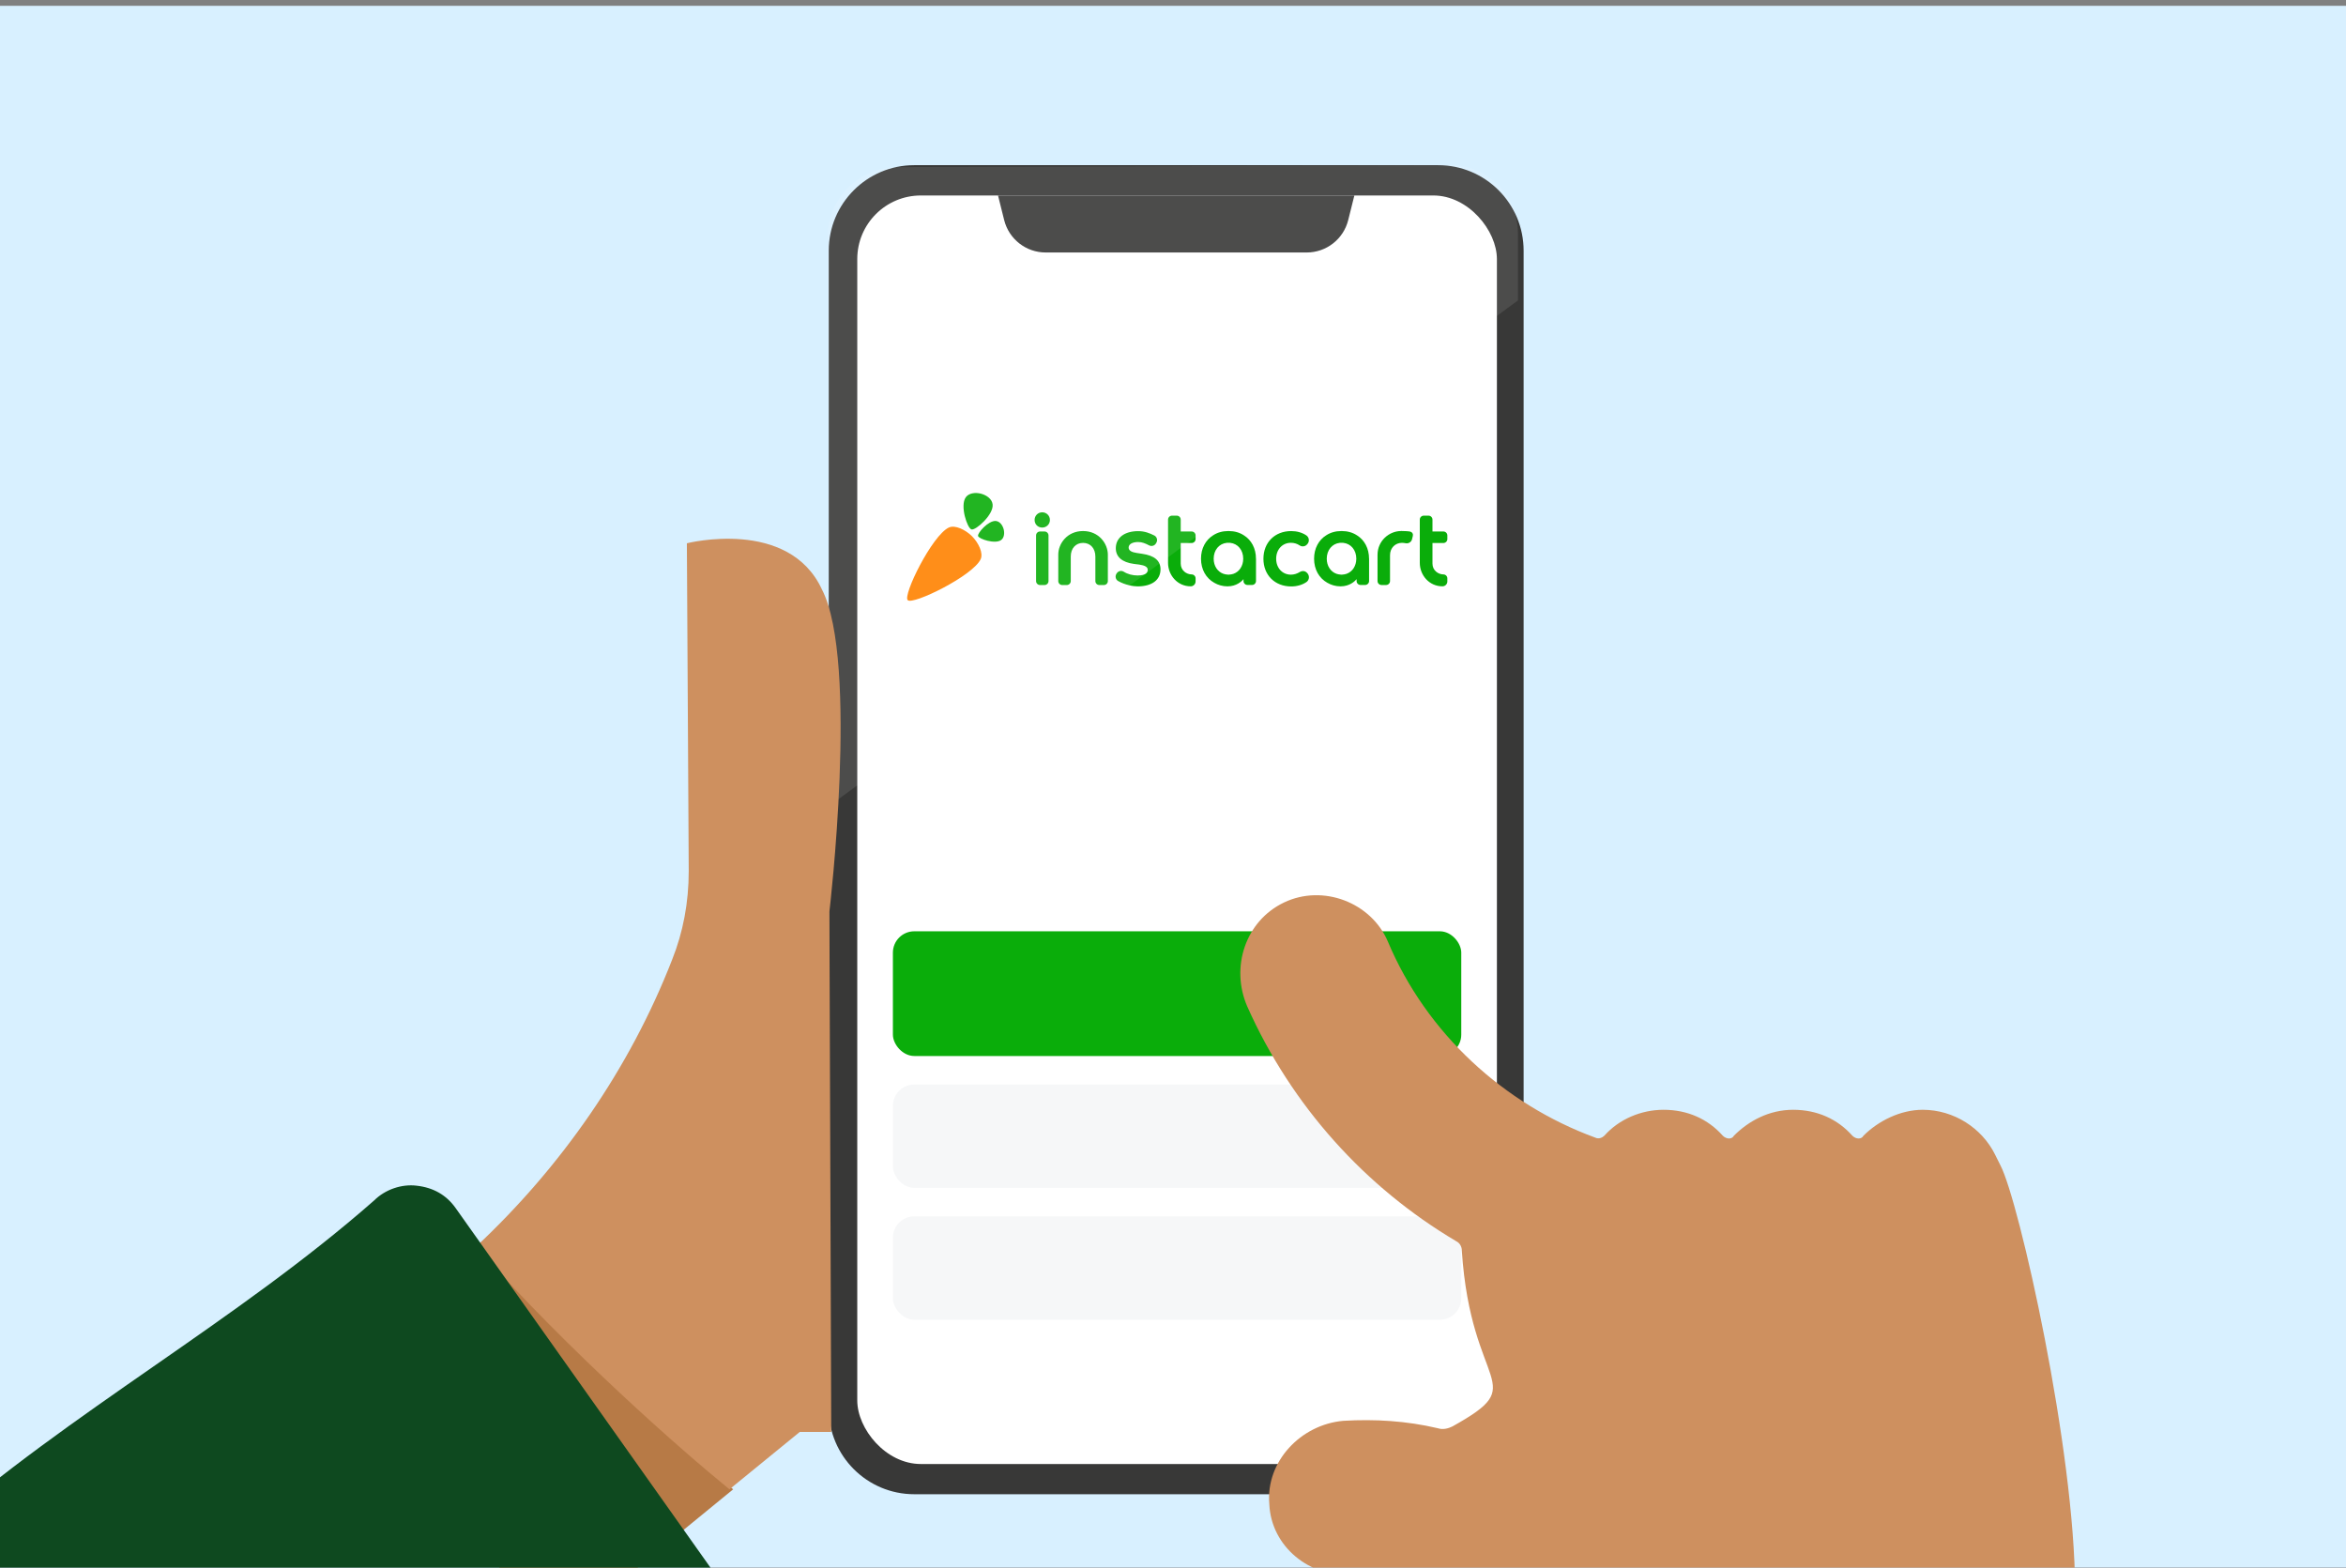 <svg width="368" height="246" viewBox="0 0 368 246" fill="none" xmlns="http://www.w3.org/2000/svg">
<rect x="0" y="0" width="368" height="246" fill="#808080" stroke="none"/>
<g clip-path="url(#clip0_2187_45028)">
<rect width="368" height="245" transform="translate(0 0.912)" fill="#D8F0FF"/>
<path d="M130 39.328C130 31.918 136.006 25.912 143.415 25.912H225.585C232.994 25.912 239 31.918 239 39.328V220.983C239 228.393 232.994 234.399 225.585 234.399H143.415C136.006 234.399 130 228.393 130 220.983V39.328Z" fill="#383837"/>
<g clip-path="url(#clip1_2187_45028)">
<rect width="104.808" height="202.908" transform="translate(132.236 28.148)" fill="white"/>
<rect x="136.709" y="64.761" width="95.864" height="42.104" rx="6.708" fill="white"/>
<g clip-path="url(#clip2_2187_45028)">
<path d="M152.465 84.112C153.472 85.119 154.292 86.762 153.82 87.74C152.563 90.357 143.185 94.944 142.39 94.147C141.594 93.355 146.2 84.009 148.827 82.757C149.804 82.292 151.459 83.109 152.465 84.112C152.465 84.107 152.465 84.112 152.465 84.112Z" fill="#FF8200"/>
<path d="M157.434 83.011C157.434 83.006 157.434 83.006 157.434 83.011C157.272 82.409 156.855 81.803 156.231 81.73C155.092 81.598 153.295 83.603 153.423 84.082C153.55 84.556 156.089 85.397 157.036 84.718C157.527 84.366 157.596 83.612 157.434 83.011ZM153.904 77.45C154.748 77.68 155.608 78.257 155.706 79.128C155.892 80.717 153.069 83.226 152.397 83.05C151.724 82.869 150.546 79.328 151.498 78.003C151.994 77.318 153.059 77.221 153.904 77.45C153.904 77.446 153.904 77.446 153.904 77.45Z" fill="#0AAD0A"/>
<path d="M179.142 86.869L178.303 86.742C177.502 86.625 177.041 86.366 177.041 85.896C177.041 85.358 177.645 85.026 178.534 85.026C179.162 85.026 179.678 85.26 180.169 85.51L180.267 85.559C180.38 85.617 180.502 85.647 180.63 85.647C180.92 85.647 181.19 85.49 181.332 85.236L181.401 85.114C181.509 84.918 181.534 84.693 181.465 84.478C181.396 84.263 181.254 84.091 181.052 83.994C180.335 83.637 179.56 83.319 178.538 83.319C176.403 83.319 175.028 84.346 175.028 85.999C175.028 87.353 176.005 88.204 177.861 88.459L178.705 88.566C179.599 88.694 180.036 88.953 180.036 89.373C180.036 89.76 179.825 90.273 178.44 90.273C177.674 90.273 176.903 90.082 176.27 89.681C176.142 89.603 176 89.559 175.853 89.559C175.578 89.559 175.313 89.706 175.17 89.941L175.121 90.019C175.003 90.21 174.969 90.439 175.023 90.654C175.077 90.87 175.214 91.046 175.406 91.153C176.506 91.77 177.773 91.985 178.435 91.985C180.66 91.985 182.039 91.012 182.039 89.305C182.039 87.926 181.062 87.143 179.142 86.869Z" fill="#0AAD0A"/>
<path d="M205.082 89.926L205.018 89.857C204.856 89.677 204.625 89.579 204.385 89.579C204.223 89.579 204.061 89.623 203.923 89.711C203.472 89.999 202.976 90.146 202.49 90.146C201.154 90.146 200.182 89.094 200.182 87.647C200.182 86.199 201.154 85.148 202.49 85.148C203.005 85.148 203.462 85.285 203.894 85.573C204.228 85.793 204.709 85.74 204.984 85.446L205.057 85.373C205.244 85.172 205.337 84.903 205.303 84.629C205.274 84.361 205.126 84.121 204.9 83.974C204.242 83.539 203.427 83.309 202.544 83.309C199.976 83.309 198.184 85.094 198.184 87.652C198.184 90.21 199.976 91.995 202.544 91.995C203.432 91.995 204.252 91.76 204.915 91.32C205.136 91.173 205.283 90.933 205.318 90.669C205.347 90.391 205.259 90.121 205.082 89.926Z" fill="#0AAD0A"/>
<path d="M163.484 80.365C162.816 80.365 162.291 80.893 162.291 81.568C162.291 82.243 162.802 82.757 163.484 82.757C164.162 82.757 164.692 82.233 164.692 81.568C164.692 80.893 164.162 80.365 163.484 80.365Z" fill="#0AAD0A"/>
<path d="M163.847 83.373H163.145C162.801 83.373 162.521 83.651 162.521 83.994V91.153C162.521 91.496 162.801 91.774 163.145 91.774H163.847C164.191 91.774 164.471 91.496 164.471 91.153V83.994C164.466 83.651 164.191 83.373 163.847 83.373Z" fill="#0AAD0A"/>
<path d="M186.92 85.183C187.264 85.183 187.543 84.904 187.543 84.561V83.994C187.543 83.652 187.264 83.373 186.92 83.373H185.211V81.51C185.211 81.167 184.931 80.889 184.588 80.889H183.846C183.503 80.889 183.223 81.167 183.223 81.51V88.293C183.223 90.244 184.71 91.975 186.773 91.975C186.979 91.975 187.17 91.897 187.318 91.75C187.465 91.604 187.543 91.413 187.543 91.208V90.728C187.543 90.381 187.259 90.107 186.915 90.107C186.124 90.102 185.211 89.491 185.211 88.41V85.183H186.92Z" fill="#0AAD0A"/>
<path d="M169.888 83.304C167.393 83.304 166.004 85.29 166.004 86.992V91.153C166.004 91.496 166.284 91.775 166.627 91.775H167.339C167.683 91.775 167.963 91.496 167.963 91.153V87.305C167.963 86.013 168.749 85.163 169.893 85.163C171.037 85.163 171.822 86.018 171.822 87.305V91.153C171.822 91.496 172.102 91.775 172.446 91.775H173.158C173.501 91.775 173.781 91.496 173.781 91.153V86.992C173.771 85.29 172.382 83.304 169.888 83.304Z" fill="#0AAD0A"/>
<path d="M221.559 83.642C221.475 83.51 221.347 83.422 221.195 83.387C220.925 83.329 220.248 83.299 219.894 83.299C219.865 83.299 219.83 83.299 219.801 83.299C217.871 83.299 216.084 84.869 216.084 87.031V87.036V87.075V91.148C216.084 91.491 216.364 91.77 216.708 91.77H217.419C217.763 91.77 218.043 91.491 218.043 91.148V87.099C218.043 85.921 218.888 85.153 219.919 85.153C220.11 85.158 220.311 85.177 220.508 85.216C220.562 85.226 220.616 85.231 220.67 85.231C221.063 85.231 221.406 84.962 221.5 84.576C221.549 84.365 221.588 84.209 221.622 84.067C221.657 83.925 221.642 83.774 221.559 83.642Z" fill="#0AAD0A"/>
<path d="M226.41 85.183C226.754 85.183 227.034 84.904 227.034 84.561V83.994C227.034 83.652 226.754 83.373 226.41 83.373H224.701V81.51C224.701 81.167 224.422 80.889 224.078 80.889H223.336C222.993 80.889 222.713 81.167 222.713 81.51V88.293C222.713 90.244 224.201 91.975 226.263 91.975C226.469 91.975 226.66 91.897 226.808 91.75C226.955 91.604 227.034 91.413 227.034 91.208V90.728C227.034 90.381 226.749 90.107 226.405 90.107C225.615 90.102 224.701 89.491 224.701 88.41V85.183H226.41Z" fill="#0AAD0A"/>
<path d="M214.753 87.642C214.753 86.018 214.031 84.708 212.848 83.969C212.848 83.969 212.848 83.969 212.843 83.969C212.185 83.534 211.37 83.304 210.486 83.304C210.471 83.304 210.457 83.304 210.442 83.304C210.427 83.304 210.412 83.304 210.398 83.304C209.514 83.304 208.699 83.534 208.041 83.969C208.041 83.969 208.041 83.969 208.036 83.969C206.853 84.713 206.131 86.023 206.131 87.642C206.131 89.344 206.926 90.699 208.208 91.418C208.807 91.77 209.519 91.98 210.285 91.98C211.684 91.98 212.529 91.192 212.799 90.845V91.144C212.799 91.486 213.078 91.765 213.422 91.765H214.134C214.478 91.765 214.758 91.486 214.758 91.144V87.642H214.753ZM211.222 90.014C210.997 90.087 210.761 90.131 210.53 90.141C210.515 90.141 210.496 90.141 210.481 90.141C210.466 90.141 210.452 90.141 210.437 90.141C210.422 90.141 210.407 90.141 210.393 90.141C210.378 90.141 210.358 90.141 210.344 90.141C210.113 90.131 209.882 90.087 209.651 90.014C208.733 89.691 208.119 88.791 208.119 87.642C208.119 86.287 208.969 85.275 210.177 85.153C210.182 85.153 210.191 85.153 210.196 85.153C210.226 85.148 210.25 85.148 210.28 85.148C210.294 85.148 210.309 85.148 210.329 85.148C210.353 85.148 210.383 85.148 210.407 85.148C210.417 85.148 210.427 85.148 210.437 85.148C210.447 85.148 210.457 85.148 210.466 85.148C210.491 85.148 210.52 85.148 210.545 85.148C210.56 85.148 210.574 85.148 210.594 85.148C210.623 85.148 210.648 85.153 210.677 85.153C210.682 85.153 210.692 85.153 210.697 85.153C211.905 85.275 212.754 86.282 212.754 87.642C212.749 88.791 212.141 89.691 211.222 90.014Z" fill="#0AAD0A"/>
<path d="M197.014 87.642C197.014 86.018 196.293 84.708 195.109 83.969C195.109 83.969 195.109 83.969 195.104 83.969C194.447 83.534 193.631 83.304 192.748 83.304C192.733 83.304 192.718 83.304 192.704 83.304C192.689 83.304 192.674 83.304 192.659 83.304C191.776 83.304 190.96 83.534 190.303 83.969C190.303 83.969 190.303 83.969 190.298 83.969C189.114 84.713 188.393 86.023 188.393 87.642C188.393 89.344 189.188 90.699 190.469 91.418C191.068 91.77 191.78 91.98 192.546 91.98C193.946 91.98 194.79 91.192 195.06 90.845V91.144C195.06 91.486 195.34 91.765 195.684 91.765H196.396C196.739 91.765 197.019 91.486 197.019 91.144V87.642H197.014ZM193.484 90.014C193.258 90.087 193.023 90.131 192.792 90.141C192.777 90.141 192.758 90.141 192.743 90.141C192.728 90.141 192.713 90.141 192.699 90.141C192.684 90.141 192.669 90.141 192.654 90.141C192.64 90.141 192.62 90.141 192.605 90.141C192.375 90.131 192.144 90.087 191.913 90.014C190.995 89.691 190.381 88.791 190.381 87.642C190.381 86.287 191.231 85.275 192.438 85.153C192.443 85.153 192.453 85.153 192.458 85.153C192.487 85.148 192.512 85.148 192.541 85.148C192.556 85.148 192.571 85.148 192.591 85.148C192.615 85.148 192.645 85.148 192.669 85.148C192.679 85.148 192.689 85.148 192.699 85.148C192.708 85.148 192.718 85.148 192.728 85.148C192.753 85.148 192.782 85.148 192.807 85.148C192.821 85.148 192.836 85.148 192.856 85.148C192.885 85.148 192.91 85.153 192.939 85.153C192.944 85.153 192.954 85.153 192.959 85.153C194.167 85.275 195.016 86.282 195.016 87.642C195.011 88.791 194.402 89.691 193.484 90.014Z" fill="#0AAD0A"/>
</g>
<rect x="140.062" y="170.127" width="89.156" height="16.21" rx="3.354" fill="#F6F7F8"/>
<rect x="140.062" y="190.81" width="89.156" height="16.21" rx="3.354" fill="#F6F7F8"/>
<rect x="140.062" y="146.091" width="89.156" height="19.564" rx="3.354" fill="#0AAD0A"/>
</g>
<path d="M156.553 30.664H212.45L211.484 34.526C210.738 37.512 208.055 39.607 204.977 39.607H164.026C160.948 39.607 158.265 37.512 157.518 34.526L156.553 30.664Z" fill="#383837"/>
<path opacity="0.1" fill-rule="evenodd" clip-rule="evenodd" d="M238.115 36.67V47.125L130.107 126.409L129.816 37.251C129.816 31.152 134.752 26.215 140.849 26.215L227.082 25.924C233.179 25.634 238.115 30.571 238.115 36.67Z" fill="white"/>
<path fill-rule="evenodd" clip-rule="evenodd" d="M115.005 233.628L89.455 254.539C74.647 244.084 61.872 231.015 51.42 216.203L72.034 198.488C73.196 197.616 74.357 196.455 75.228 195.583C90.036 212.428 107.166 227.239 115.005 233.628Z" fill="#B77A46"/>
<path fill-rule="evenodd" clip-rule="evenodd" d="M130.102 143.017L130.393 224.625H125.457L114.424 233.628C106.584 227.239 89.744 212.428 74.647 195.583C88.002 183.095 98.745 167.703 105.423 150.568C107.165 146.212 108.036 141.565 108.036 136.628L107.746 85.224C107.746 85.224 123.715 81.158 128.941 92.484C134.748 103.811 130.102 143.017 130.102 143.017Z" fill="#CE905F"/>
<path fill-rule="evenodd" clip-rule="evenodd" d="M-10.5 247.912V240.412C11.101 221.374 37.04 207.329 58.679 188.323C60.421 186.58 63.034 185.709 65.357 185.999C67.97 186.29 70.002 187.451 71.454 189.484L110.384 244.412L115.296 251.344C110.384 251.344 -7 247.912 -10.5 247.912Z" fill="#0E491F"/>
<path d="M325.5 249.412C311.273 275.84 283.307 249.02 257.176 263.832C248.175 262.67 240.046 259.475 233.077 254.829C232.497 254.538 232.206 254.248 231.626 253.667C231.335 253.377 230.754 253.086 230.464 252.796C225.238 248.439 218.56 246.406 212.172 246.987C205.494 247.568 199.397 242.631 199.107 235.951C198.526 229.272 204.043 223.463 210.721 222.882C215.657 222.592 220.592 222.882 225.528 224.044C226.399 224.335 227.27 224.044 227.851 223.754C240.336 216.784 230.754 218.236 229.303 196.164C229.303 195.583 229.012 195.002 228.432 194.712C214.205 186.29 202.591 173.511 195.623 157.829C193.01 151.73 195.332 144.469 201.43 141.565C207.527 138.661 215.076 141.565 217.689 147.664C223.786 162.185 235.981 173.221 250.208 178.448C250.788 178.739 251.369 178.448 251.659 178.158C253.982 175.544 257.466 174.092 260.95 174.092C264.725 174.092 267.919 175.544 270.241 178.158C270.822 178.739 271.693 178.739 271.984 178.158C274.306 175.835 277.5 174.092 281.275 174.092C285.049 174.092 288.243 175.544 290.566 178.158C291.146 178.739 292.017 178.739 292.308 178.158C294.63 175.835 298.115 174.092 301.599 174.092C306.535 174.092 310.89 176.996 312.922 181.062C313.213 181.643 313.503 182.224 313.793 182.805C316.697 188.323 325.5 227.412 325.5 249.412Z" fill="#CE905F"/>
</g>
<defs>
<clipPath id="clip0_2187_45028">
<rect width="368" height="245" fill="white" transform="translate(0 0.912)"/>
</clipPath>
<clipPath id="clip1_2187_45028">
<rect x="134.473" y="30.664" width="100.336" height="198.995" rx="9.974" fill="white"/>
</clipPath>
<clipPath id="clip2_2187_45028">
<rect width="84.736" height="16.901" fill="white" transform="translate(142.299 77.338)"/>
</clipPath>
</defs>
</svg>
